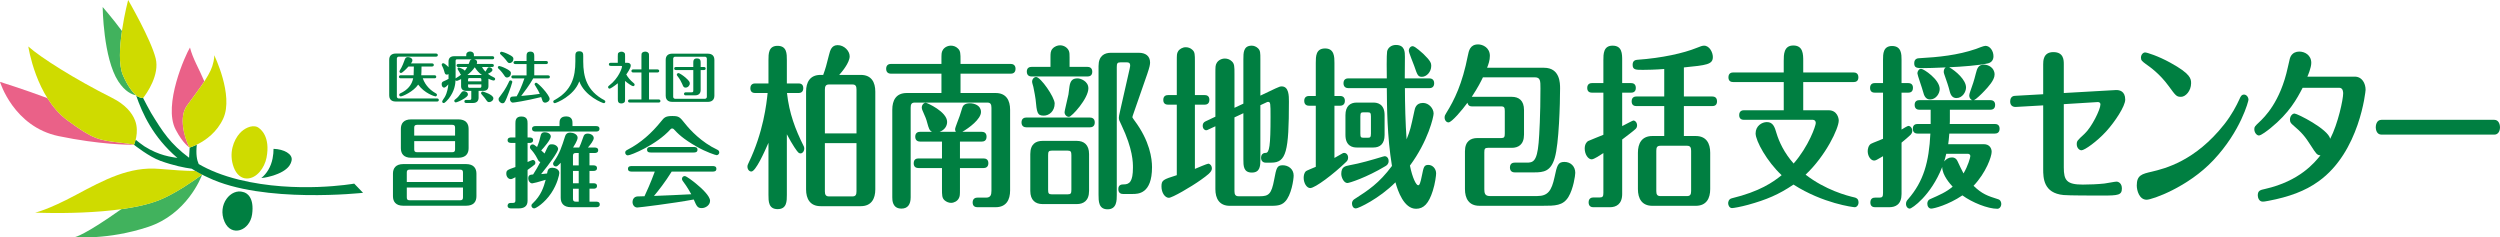 <?xml version="1.0" encoding="UTF-8"?> <svg xmlns="http://www.w3.org/2000/svg" viewBox="0 0 447.786 42.52"><g id="a"></g><g id="b"><g id="c"><g><g><path d="M71.081,17.307c0,.149,.129,.328,.327,.328h6.854c.119,0,.337,.04,.337,.277,0,.248-.228,.278-.337,.278h-7.359c-.437,0-1.19-.129-1.19-1.111v-6.377c0-.793,.506-1.111,1.18-1.111h7.191c.129,0,.337,.04,.337,.278,0,.248-.228,.278-.337,.278h-6.675c-.178,0-.327,.168-.327,.327v6.833Zm4.652-3.283c.238,.744,.912,1.914,2.341,2.698,.089,.049,.188,.109,.188,.268,0,.179-.139,.278-.268,.278-.149,0-1.974-.556-3.094-2.113-.853,1.26-2.787,2.113-3.124,2.113-.119,0-.268-.099-.268-.278,0-.04,0-.178,.168-.258,1.309-.595,2.093-1.518,2.331-2.708h-2.212c-.109,0-.337-.02-.337-.268s.218-.277,.337-.277h2.291c.02-.199,.04-1.31,.04-1.567h-.962c-.417,.466-1.111,1.161-1.339,1.161-.179,0-.278-.139-.278-.268,0-.079,.02-.129,.079-.218,.407-.615,.744-1.557,.793-1.696,.119-.367,.208-.665,.655-.665,.327,0,.793,.198,.793,.575,0,.218-.129,.397-.258,.556h3.759c.109,0,.337,.03,.337,.277,0,.238-.218,.278-.337,.278h-1.865c0,.863-.03,1.359-.05,1.567h2.351c.119,0,.337,.03,.337,.277,0,.238-.208,.268-.327,.268h-2.083Z" fill="#007f41"></path><path d="M80.337,13.271c-.06,.04-.149,.099-.308,.099-.297,0-.367-.258-.426-.486-.179-.645-.327-.913-.437-1.121-.03-.06-.05-.1-.05-.179,0-.149,.129-.268,.278-.268,.179,0,.694,.437,.942,.714v-1.012c0-.516,.258-.952,1.031-.952h2.142c0-.208,0-.407,.05-.506,.119-.218,.387-.337,.635-.337s.536,.119,.645,.337c.05,.109,.05,.288,.05,.506h3.293c.119,0,.337,.04,.337,.278,0,.248-.228,.278-.337,.278h-3.253c.188,.04,.526,.129,.526,.545,0,.129-.04,.208-.069,.288h2.737c.109,0,.337,.03,.337,.268,0,.258-.228,.278-.337,.278h-1.785c.198,.397,.526,.734,.615,.833,.129-.188,.307-.516,.357-.595,.089-.149,.178-.188,.317-.188,.268,0,.575,.208,.575,.476,0,.297-.447,.516-.813,.694,.317,.248,.694,.476,1.051,.635,.109,.05,.248,.109,.248,.298,0,.119-.099,.268-.258,.268-.248,0-.823-.258-.952-.317,.01,.069,.01,.089,.01,.159v1.18c0,.496-.297,.833-.912,.833h-.853v1.22c0,.526-.268,.952-1.031,.952h-1.18c-.099,0-.337-.03-.337-.278,0-.258,.238-.277,.337-.277h.615c.238,0,.288-.099,.288-.288v-1.329h-.913c-.635,0-.912-.357-.912-.833v-1.279c-.615,.317-.704,.317-.784,.317-.02,0-.119,0-.208-.109-.05,.753-.168,1.924-1.21,3.273-.139,.168-.675,.813-.912,.813-.149,0-.278-.119-.278-.268,0-.159,.407-.704,.476-.823,.456-.813,.585-1.746,.625-2.251-.129,.159-.496,.575-.764,.575-.218,0-.427-.228-.427-.615,0-.248,.079-.397,.298-.496,.407-.178,.734-.327,.932-.456v-.853Zm1.031,4.791c0-.139,.089-.198,.218-.297,.446-.328,.655-.635,1.091-1.24,.089-.129,.248-.199,.417-.199,.238,0,.714,.159,.714,.585,0,.148-.02,.307-.595,.694-.674,.456-1.428,.734-1.577,.734-.159,0-.268-.139-.268-.278Zm.238-4.017c.05-.049,.06-.059,.188-.129,.397-.228,.605-.406,.783-.545-.099-.06-.139-.149-.268-.417-.05-.099-.357-.526-.357-.635,0-.119,.089-.238,.228-.238,.01,0,.863,.268,1.071,.585,.119-.159,.278-.347,.446-.665h-1.587c-.099,0-.337-.02-.337-.278,0-.248,.228-.268,.337-.268h1.835c.03-.08,.179-.476,.218-.556,.089-.198,.248-.248,.347-.277h-2.618c-.228,0-.288,.099-.288,.288v3.134Zm4.711-.615c-.575-.417-.873-.754-1.28-1.378-.387,.535-.704,.882-1.319,1.378h2.599Zm-.099,1.141v-.297c0-.188-.05-.298-.288-.298h-1.805c-.238,0-.288,.109-.288,.298v.297h2.38Zm-2.38,.545v.317c0,.188,.05,.298,.288,.298h1.805c.238,0,.288-.1,.288-.298v-.317h-2.38Zm2.619,1.279c.079,0,1.914,.546,1.914,1.21,0,.387-.407,.684-.764,.684-.268,0-.307-.06-.774-.734-.079-.119-.466-.545-.585-.685-.05-.049-.079-.099-.079-.178,0-.218,.169-.298,.288-.298Z" fill="#007f41"></path><path d="M90.834,13.885c-.268,0-.347-.109-.595-.486-.397-.585-.774-.942-.972-1.131-.05-.04-.099-.089-.099-.188,0-.149,.139-.258,.258-.258,.099,0,.595,.149,1.18,.446,.843,.427,.903,.615,.903,.823,0,.585-.417,.793-.675,.793Zm.932,.793c0,.08-.407,1.389-1.002,2.847-.347,.833-.456,.972-.754,.972-.347,0-.704-.337-.704-.704,0-.218,.03-.258,.367-.685,.893-1.121,1.369-2.202,1.527-2.539,.03-.069,.079-.168,.248-.168,.109,0,.317,.089,.317,.277Zm-.476-3.382c-.258,0-.298-.06-.694-.585-.238-.307-.427-.486-.962-1.001-.03-.03-.08-.069-.08-.168,0-.139,.129-.278,.288-.278,.089,0,.635,.159,1.19,.437,.813,.396,.922,.575,.922,.823,0,.546-.397,.774-.665,.774Zm3.025,2.202v-2.023h-2.003c-.099,0-.337-.029-.337-.277,0-.238,.228-.268,.337-.268h2.003v-.813c0-.397,0-.873,.685-.873,.694,0,.694,.516,.694,.873v.813h2.123c.099,0,.327,.02,.327,.268,0,.258-.228,.277-.327,.277h-2.123v2.023h2.46c.099,0,.337,.02,.337,.278,0,.248-.228,.268-.337,.268h-2.648c-.536,.992-1.676,2.539-2.152,3.144,1.518-.119,2.47-.258,3.333-.376-.139-.308-.387-.813-.813-1.478-.099-.159-.119-.168-.119-.238,0-.139,.119-.278,.278-.278,.357,0,2.41,2.231,2.41,2.876,0,.427-.486,.694-.793,.694-.069,0-.337-.02-.466-.288-.04-.099-.208-.605-.248-.714-2.886,.714-4.949,.992-5.078,.992-.308,0-.516-.317-.516-.605,0-.119,.04-.297,.188-.397,.109-.079,.198-.079,1.012-.129,.377-.654,.903-1.765,1.388-3.204h-2.003c-.109,0-.337-.02-.337-.277,0-.238,.218-.268,.337-.268h2.39Z" fill="#007f41"></path><path d="M103.056,10.077c0-.406,0-.893,.684-.893,.724,0,.724,.437,.724,.893v.922c0,2.768,.635,5.257,3.759,6.933,.069,.04,.198,.109,.198,.268,0,.169-.139,.278-.268,.278-.198,0-3.422-1.25-4.394-3.908-.962,2.658-4.196,3.908-4.394,3.908-.129,0-.268-.109-.268-.278,0-.159,.129-.228,.198-.268,3.124-1.676,3.759-4.166,3.759-6.933v-.922Z" fill="#007f41"></path><path d="M112.382,11.247c.317,0,.595,.149,.595,.496,0,.476-.605,1.309-.803,1.597,.297,.526,.684,1.012,1.319,1.538,.099,.079,.178,.159,.178,.288,0,.178-.149,.268-.278,.268-.178,0-.922-.486-1.438-.932v3.213c0,.397,0,.536-.179,.665-.139,.109-.317,.149-.466,.149-.645,0-.645-.437-.645-.813v-2.807c-.704,.565-1.329,.972-1.478,.972s-.268-.119-.268-.278c0-.139,.099-.218,.198-.288,1.736-1.319,2.301-3.204,2.301-3.372,0-.109-.069-.139-.218-.139h-1.726c-.159,0-.417,0-.417-.278s.258-.278,.417-.278h1.18v-1.17c0-.396,0-.535,.178-.674,.149-.109,.327-.149,.486-.149,.218,0,.446,.1,.555,.248,.089,.129,.089,.188,.089,.575v1.17h.417Zm2.509,6.566v-4.83h-1.389c-.159,0-.406,0-.406-.278,0-.268,.248-.278,.406-.278h1.389v-2.311c0-.377-.01-.575,.178-.714,.149-.119,.377-.159,.506-.159,.228,0,.476,.099,.585,.268,.089,.129,.089,.188,.089,.605v2.311h1.408c.139,0,.417,.01,.417,.278,0,.278-.268,.278-.417,.278h-1.408v4.83h1.637c.159,0,.406,0,.406,.278s-.258,.278-.406,.278h-4.979c-.169,0-.417,0-.417-.278s.258-.278,.417-.278h1.984Z" fill="#007f41"></path><path d="M127.956,17.139c0,.793-.516,1.111-1.19,1.111h-6.338c-.437,0-1.19-.129-1.19-1.111v-6.417c0-.804,.506-1.111,1.19-1.111h6.338c.427,0,1.19,.129,1.19,1.111v6.417Zm-1.349-6.645c0-.169-.159-.337-.327-.337h-5.366c-.198,0-.337,.188-.337,.337v6.873c0,.159,.159,.327,.337,.327h5.366c.188,0,.327-.188,.327-.327v-6.873Zm-5.515,2.053c-.119,0-.337-.03-.337-.278s.228-.268,.337-.268h3.085v-.714c0-.357,0-.823,.645-.823,.675,0,.675,.446,.675,.823v.714h.565c.119,0,.337,.03,.337,.268,0,.248-.228,.278-.337,.278h-.565v3.581c0,.526-.268,.952-1.031,.952h-1.617c-.119,0-.337-.03-.337-.268,0-.248,.228-.278,.337-.278h1.042c.228,0,.288-.099,.288-.298v-3.689h-3.085Zm1.706,3.144c-.337,0-.407-.168-.615-.665-.139-.327-.427-.893-.833-1.398-.079-.109-.129-.159-.129-.248,0-.148,.159-.297,.297-.297,.169,0,.833,.437,1.27,.813,.724,.645,.764,.813,.764,1.071,0,.317-.317,.724-.754,.724Z" fill="#007f41"></path><path d="M85.336,35.147c0,.939-.461,1.701-1.843,1.701h-11.267c-1.346,0-1.842-.744-1.842-1.701v-4.057c0-.921,.478-1.701,1.842-1.701h11.267c1.346,0,1.843,.762,1.843,1.701v4.057Zm-1.4-8.592c0,.921-.478,1.701-1.842,1.701h-8.45c-1.346,0-1.842-.744-1.842-1.701v-3.472c0-.939,.46-1.701,1.842-1.701h8.45c1.346,0,1.842,.744,1.842,1.701v3.472Zm-1.01,6.041v-1.701c0-.336-.106-.514-.514-.514h-9.035c-.425,0-.514,.195-.514,.514v1.701h10.062Zm-10.062,.992v1.754c0,.336,.088,.531,.514,.531h9.035c.407,0,.514-.177,.514-.531v-1.754h-10.062Zm8.645-9.301v-1.417c0-.337-.106-.514-.514-.514h-6.289c-.407,0-.514,.195-.514,.514v1.417h7.316Zm-7.316,.992v1.47c0,.337,.106,.514,.514,.514h6.289c.407,0,.514-.177,.514-.514v-1.47h-7.316Z" fill="#007f41"></path><path d="M94.886,24.624c.177,0,.602,.035,.602,.478,0,.461-.425,.496-.602,.496h-.39v3.419c.301-.124,.85-.372,.921-.372,.248,0,.478,.195,.478,.496,0,.106-.018,.213-.089,.301-.089,.089-.62,.514-1.311,.992v5.545c0,1.063-.762,1.346-1.559,1.346h-1.417c-.213,0-.602-.053-.602-.478,0-.106,.035-.496,.549-.496h.372c.425,0,.478-.177,.478-.46v-4.146c-.584,.301-.656,.336-.833,.336-.443,0-.797-.443-.797-.957,0-.638,.159-.691,1.63-1.205v-4.323h-.797c-.213,0-.602-.053-.602-.478,0-.443,.407-.496,.602-.496h.797v-2.462c0-.479,0-1.293,1.063-1.293,1.116,0,1.116,.779,1.116,1.293v2.462h.39Zm3.1,6.448c.106-.584,.195-1.027,.957-1.027,.443,0,1.24,.248,1.24,.939,0,.283-.337,1.949-1.453,3.614-1.205,1.789-2.746,2.728-3.047,2.728-.248,0-.496-.212-.496-.478,0-.23,.124-.337,.213-.408,1.541-1.453,1.984-2.94,2.338-4.234-1.222,.372-2.25,.638-2.409,.638-.39,0-.709-.425-.709-.903,0-.638,.425-.656,.868-.691,.478-.727,.904-1.47,1.293-2.232-.213-.071-.301-.159-.407-.372-.585-1.134-.974-1.559-1.311-1.931-.053-.071-.142-.177-.142-.354,0-.301,.23-.496,.478-.496,.195,0,.266,.053,.797,.461,.337-.797,.443-1.187,.656-2.091,.053-.195,.142-.549,.744-.549,.425,0,1.063,.248,1.063,.762,0,.549-1.276,2.037-1.719,2.498,.354,.301,.39,.336,.602,.549,.744-1.63,.762-1.647,1.346-1.647,.567,0,1.081,.39,1.081,.851s-1.47,2.568-3.047,4.482c.177-.018,.39-.018,1.063-.106Zm2.232-8.486v-.567c0-.301,0-1.169,1.187-1.169,1.134,0,1.134,.886,1.134,1.205v.531h4.252c.177,0,.584,.036,.584,.479,0,.46-.407,.496-.584,.496h-10.895c-.195,0-.602-.053-.602-.496,0-.425,.39-.479,.602-.479h4.323Zm6.112,7.033c.195,0,.602,.053,.602,.496,0,.46-.425,.496-.602,.496h-.744v2.214h.744c.195,0,.602,.035,.602,.478,0,.461-.425,.496-.602,.496h-.744v2.321h1.24c.195,0,.602,.053,.602,.496,0,.46-.425,.496-.602,.496h-4.553c-1.346,0-1.842-.744-1.842-1.701v-6.253c-.585,.602-.656,.655-.868,.655-.283,0-.496-.212-.496-.479,0-.177,.071-.266,.177-.425,1.01-1.471,1.346-2.551,1.984-4.535,.106-.337,.337-.62,.921-.62,.514,0,1.311,.283,1.311,.921,0,.478-.673,1.523-.815,1.753h1.098c.248-.514,.283-.655,.762-1.966,.071-.212,.195-.531,.762-.531,.549,0,1.081,.319,1.081,.797,0,.425-.585,1.169-1.045,1.701h1.24c.177,0,.602,.036,.602,.479,0,.46-.425,.496-.602,.496h-.957v2.214h.744Zm-2.675,0v-2.214h-.514c-.407,0-.514,.177-.514,.514v1.701h1.027Zm0,3.207v-2.214h-1.027v2.214h1.027Zm-1.027,.974v1.807c0,.336,.106,.514,.514,.514h.514v-2.321h-1.027Z" fill="#007f41"></path><path d="M128.369,27.795c-.177,0-1.896-.567-3.543-1.506-2.551-1.453-3.419-2.374-4.163-3.171-.053-.036-.124-.106-.266-.106-.159,0-.213,.071-.301,.142-2.48,2.781-7.104,4.677-7.653,4.677-.248,0-.461-.23-.461-.496,0-.284,.177-.39,.443-.532,2.356-1.205,4.34-3.012,6.005-5.084,.514-.638,.744-.939,1.967-.939s1.346,.159,2.338,1.399c.886,1.116,2.923,3.312,5.722,4.624,.142,.071,.372,.177,.372,.496,0,.336-.301,.496-.46,.496Zm-15.147,2.941c-.283,0-.744,0-.744-.496s.443-.496,.744-.496h14.367c.283,0,.726,0,.726,.496s-.443,.496-.726,.496h-7.281c-1.152,1.86-2.392,3.437-3.171,4.358,2.161-.089,4.5-.177,6.679-.301-.106-.177-.656-1.24-1.47-2.303-.089-.106-.195-.266-.195-.461,0-.266,.213-.496,.496-.496,.301,0,1.559,.975,1.984,1.329,1.098,.886,2.551,2.268,2.551,3.101,0,.797-.815,1.311-1.488,1.311-.762,0-.904-.319-1.435-1.541-3.72,.691-9.797,1.435-10.115,1.435-.514,0-.85-.461-.85-.992,0-.425,.248-.957,.904-.992,.195-.018,1.063-.035,1.24-.035,.319-.673,1.116-2.41,1.843-4.411h-4.057Zm10.966-4.411c.283,0,.744,0,.744,.496s-.461,.496-.744,.496h-7.564c-.266,0-.726,0-.726-.496s.443-.496,.726-.496h7.564Z" fill="#007f41"></path></g><g><path d="M143.032,14.945c.275,0,.848,.062,.848,.842,0,.811-.599,.874-.848,.874h-2.071c.399,3.648,1.497,6.517,2.944,9.417,.1,.187,.15,.312,.15,.499,0,.53-.324,.904-.674,.904-.125,0-.274-.062-.349-.125-.224-.156-1.098-1.403-2.095-3.305v10.851c0,1.123,0,2.557-1.647,2.557s-1.646-1.403-1.646-2.557v-9.323c-.749,1.715-2.295,5.145-3.069,5.145-.399,0-.698-.405-.698-.873,0-.25,.075-.374,.199-.655,2.669-5.519,3.218-10.633,3.418-12.535h-2.245c-.299,0-.848-.094-.848-.842,0-.779,.574-.873,.848-.873h2.395v-4.178c0-1.123,0-2.557,1.622-2.557,1.672,0,1.672,1.403,1.672,2.557v4.178h2.095Zm11.152-1.528c1.896,0,2.595,1.31,2.595,2.994v17.524c0,1.621-.674,2.993-2.595,2.993h-7.21c-1.896,0-2.594-1.341-2.594-2.993V16.41c0-1.653,.674-2.994,2.594-2.994h.474c.449-1.247,.549-1.622,1.023-3.523,.225-.904,.474-1.809,1.572-1.809,1.148,0,2.146,1.029,2.146,1.996,0,1.154-1.397,2.807-1.871,3.336h3.867Zm-.773,10.477v-7.858c0-.592-.15-.904-.723-.904h-4.216c-.574,0-.723,.343-.723,.904v7.858h5.663Zm-5.663,1.746v8.637c0,.562,.15,.904,.723,.904h4.216c.574,0,.723-.312,.723-.904v-8.637h-5.663Z" fill="#007f41"></path><path d="M168.626,13.198h-9.056c-.299,0-.848-.125-.848-.873,0-.779,.574-.873,.848-.873h9.056v-.592c0-1.279,0-1.466,.225-1.871,.274-.499,.873-.811,1.472-.811,.399,0,.873,.125,1.247,.499,.474,.437,.474,.904,.474,2.183v.592h9.006c.3,0,.848,.125,.848,.873,0,.78-.574,.873-.848,.873h-9.006v3.461h6.287c1.896,0,2.594,1.31,2.594,2.993v14.468c0,1.652-.674,2.993-2.594,2.993h-3.268c-.299,0-.848-.093-.848-.842,0-.779,.574-.873,.848-.873h1.547c.798,0,.973-.468,.973-1.216v-14.873c0-.593-.15-.936-.723-.936h-13.023c-.599,0-.723,.343-.723,.936v16.027c0,1.31-.549,2.027-1.647,2.027-1.646,0-1.646-1.528-1.646-2.027v-15.684c0-1.653,.649-2.993,2.594-2.993h6.212v-3.461Zm2.594,10.415c-.125-.156-.15-.343-.15-.468,0-.312,.724-2.027,.823-2.37,.05-.156,.374-1.185,.474-1.497,.1-.312,.374-.78,1.347-.78,.798,0,1.996,.375,1.996,1.559,0,1.278-2.146,2.869-3.343,3.555h3.493c.324,0,.848,.125,.848,.873,0,.78-.549,.873-.848,.873h-3.917v3.025h4.241c.299,0,.848,.093,.848,.842,0,.779-.574,.873-.848,.873h-4.241v3.679c0,1.185,0,1.372-.225,1.777-.25,.468-.823,.78-1.372,.78-.374,0-.823-.156-1.173-.468-.449-.437-.449-.873-.449-2.089v-3.679h-4.216c-.299,0-.848-.094-.848-.842,0-.811,.574-.873,.848-.873h4.216v-3.025h-3.942c-.299,0-.848-.125-.848-.873,0-.779,.574-.873,.848-.873h2.17c-.474-.218-.599-.624-.873-1.622-.175-.686-.299-.966-.848-2.214-.05-.125-.125-.28-.125-.499,0-.468,.324-.873,.723-.873,.175,0,3.817,1.59,3.817,3.43,0,.717-.424,1.435-1.347,1.777h2.919Z" fill="#007f41"></path><path d="M195.242,21.056c.3,0,.848,.125,.848,.873,0,.779-.574,.873-.848,.873h-11.426c-.299,0-.848-.125-.848-.873,0-.78,.574-.873,.848-.873h11.426Zm-7.085-9.074v-1.684c0-.717,0-1.154,.349-1.559,.374-.437,.923-.624,1.372-.624,.674,0,1.322,.405,1.572,.998,.125,.312,.125,.655,.125,1.185v1.684h3.218c.274,0,.848,.093,.848,.873,0,.748-.549,.842-.848,.842h-10.029c-.274,0-.848-.094-.848-.873,0-.749,.549-.842,.848-.842h3.393Zm6.911,22.201c0,1.84-1.073,2.37-2.196,2.37h-6.137c-1.272,0-2.195-.686-2.195-2.37v-6.579c0-1.84,1.023-2.37,2.195-2.37h6.137c1.272,0,2.196,.686,2.196,2.37v6.579Zm-8.133-13.47c-1.173,0-1.222-.592-1.447-2.931-.025-.312-.225-1.34-.399-2.214-.075-.312-.225-.717-.225-.935,0-.437,.324-.842,.724-.842,.798,0,3.318,3.617,3.318,4.74,0,1.372-.973,2.183-1.971,2.183Zm4.965,7.078c0-.624-.125-.811-.649-.811h-2.869c-.549,0-.649,.187-.649,.811v6.205c0,.624,.1,.811,.649,.811h2.869c.549,0,.649-.187,.649-.811v-6.205Zm3.044-11.974c0,1.84-2.994,5.114-3.468,5.114s-.798-.405-.798-.842c0-.218,.424-1.902,.698-3.181,.05-.28,.175-1.528,.25-1.777,.225-.873,.674-1.091,1.422-1.091,.449,0,1.896,.468,1.896,1.777Zm5.089,19.052c0,1.029,0,2.62-1.646,2.62-1.622,0-1.622-1.466-1.622-2.62V11.826c0-1.839,1.073-2.37,2.195-2.37h5.04c1.123,0,1.996,.53,1.996,1.746,0,.343-.075,.78-.499,2.027l-2.495,7.172c-.075,.218-.175,.499-.175,.592s.299,.468,.349,.561c2.794,3.711,3.168,6.891,3.168,8.388,0,4.802-2.495,4.802-3.493,4.802h-1.696c-.3,0-.848-.094-.848-.873,0-.842,.649-.842,.973-.842,1.023,0,1.646-.499,1.646-2.994,0-.936,0-3.305-2.046-7.608-.399-.811-.474-.967-.474-1.341,0-.218,.025-.343,.274-1.466l1.646-7.265c.1-.468,.1-.53,.1-.624,0-.562-.399-.562-.599-.562h-1.148c-.549,0-.649,.187-.649,.842v22.856Z" fill="#007f41"></path><path d="M210.781,11.016c0-1.216,0-1.435,.224-1.809,.225-.405,.798-.748,1.372-.748,.399,0,.848,.125,1.198,.467,.449,.406,.449,.842,.449,2.089v6.018h1.746c.274,0,.848,.062,.848,.842,0,.811-.599,.873-.848,.873h-1.746v11.506c.374-.156,2.195-.936,2.395-.936,.274,0,.648,.312,.648,.873,0,.624-.848,1.216-1.971,2.027-1.796,1.279-5.139,3.212-5.738,3.212-.674,0-1.322-.873-1.322-2.027s.299-1.247,2.744-2.027v-12.628h-1.572c-.299,0-.848-.093-.848-.842,0-.78,.549-.873,.848-.873h1.572v-6.018Zm11.925,7.546v-7.951c0-1.154,0-2.432,1.497-2.432,.374,0,.798,.156,1.123,.468,.424,.405,.424,.811,.424,1.964v6.517l2.694-1.278c.674-.312,.873-.374,1.123-.374,1.297,0,1.297,1.715,1.297,2.713,0,8.949-.474,10.944-3.144,10.944h-1.023c-.449,0-.823-.28-.823-.873s.35-.873,.823-.873c.674,0,.874-1.278,.874-6.455,0-2.432,0-2.682-.449-2.682-.1,0-.125,0-.499,.188l-.873,.405v9.666c0,1.123,0,2.401-1.522,2.401s-1.522-1.216-1.522-2.401v-8.232l-1.597,.749v13.189c0,.593,.15,.936,.724,.936h3.842c1.571,0,2.07-.405,2.544-2.962,.399-2.12,.499-2.588,1.547-2.588,.973,0,1.946,.655,1.946,1.84,0,.686-.399,3.555-1.572,4.708-.698,.717-1.622,.717-2.744,.717h-7.11c-1.896,0-2.594-1.31-2.594-2.993v-11.256l-1.272,.592c-.1,.062-.25,.125-.399,.125-.249,0-.598-.28-.598-.811,0-.343,.125-.624,.549-.811l1.722-.811v-7.702c0-1.278,0-1.497,.224-1.902,.274-.499,.874-.811,1.472-.811,.399,0,.873,.125,1.248,.499,.474,.437,.474,.936,.474,2.214v6.112l1.597-.749Z" fill="#007f41"></path><path d="M239.019,28.29c.2-.094,1.147-.655,1.372-.779,.125-.094,.225-.125,.375-.125,.374,0,.698,.343,.698,.842,0,.406-.174,.593-.324,.749-2.245,2.183-5.588,4.708-6.461,4.708-.624,0-1.173-.873-1.173-1.84,0-.405,.1-.904,.399-1.185,.1-.093,1.547-.686,1.771-.779v-10.945h-1.223c-.274,0-.848-.093-.848-.873,0-.748,.549-.873,.848-.873h1.223v-5.924c0-1.154,0-2.588,1.671-2.588s1.671,1.559,1.671,2.588v5.924h1.023c.274,0,.848,.094,.848,.873,0,.749-.549,.873-.848,.873h-1.023v9.354Zm2.694,1.31c1.921-.343,3.942-.936,6.013-1.559,.125-.031,.225-.062,.299-.062,.349,0,.699,.312,.699,.874,0,.53-.35,.779-.574,.904-3.368,2.027-6.461,3.025-6.811,3.025-.649,0-1.098-1.029-1.098-1.622,0-1.278,.673-1.403,1.472-1.559Zm14.32-15.56c.299,0,.848,.125,.848,.873,0,.78-.574,.873-.848,.873h-4.391c0,2.744,.1,6.486,.299,9.167,.673-1.684,.723-1.964,1.397-5.083,.1-.499,.299-1.434,1.547-1.434,1.048,0,1.896,.998,1.896,1.902,0,.592-.973,4.896-4.241,9.323,.449,2.245,1.123,3.523,1.472,3.523,.25,0,.399-.374,.674-1.746,.299-1.497,.374-1.902,1.147-1.902s1.397,.686,1.397,1.528c0,.343-.175,1.808-.599,3.118-.723,2.276-1.622,3.212-2.994,3.212-2.17,0-3.268-3.181-3.692-4.74-2.919,2.931-6.636,4.677-7.085,4.677-.499,0-.699-.468-.699-.873,0-.499,.299-.686,.424-.779,2.47-1.59,4.416-2.837,6.736-5.956-.873-5.239-.898-10.695-.923-13.938h-6.911c-.299,0-.848-.125-.848-.873,0-.779,.574-.873,.848-.873h6.911c-.025-.779-.05-4.303,.05-4.802,.125-.686,.773-1.185,1.571-1.185,1.622,0,1.622,1.279,1.622,2.152,0,.624-.025,3.305-.025,3.835h4.416Zm-8.033,10.134c0,1.621-.848,2.245-1.996,2.245h-3.019c-.699,0-1.996-.25-1.996-2.245v-3.555c0-1.622,.874-2.245,1.996-2.245h3.019c.724,0,1.996,.25,1.996,2.245v3.555Zm-2.445-3.305c0-.655-.125-.749-.599-.749h-.698c-.449,0-.599,.031-.599,.749v3.056c0,.655,.1,.748,.599,.748h.673c.449,0,.624-.031,.624-.748v-3.056Zm9.131-7.109c-.724,0-.823-.343-1.372-1.934-.15-.437-.973-2.401-.973-2.712,0-.468,.299-.842,.699-.842,.449,0,1.796,1.31,1.896,1.372,1.322,1.278,1.422,1.684,1.422,2.151,0,1.123-.873,1.965-1.671,1.965Z" fill="#007f41"></path><path d="M276.563,12.138c2.869,0,2.869,2.806,2.869,3.679,0,2.775-.2,9.916-.948,12.441-.698,2.432-1.971,2.619-3.692,2.619h-3.493c-.274,0-.848-.093-.848-.873,0-.811,.599-.873,.848-.873h2.146c1.098,0,1.846-.125,2.146-3.555,.125-1.403,.325-5.02,.325-9.76,0-1.31,0-1.964-.998-1.964h-9.306c-.375,.78-.848,1.746-1.996,3.492h7.16c1.272,0,2.196,.655,2.196,2.37v4.396c0,1.84-1.073,2.37-2.196,2.37h-4.266c-.549,0-.648,.187-.648,.811v6.61c0,.717,.125,1.216,.973,1.216h8.507c1.921,0,2.57-.966,3.094-3.368,.449-2.12,.599-2.744,1.771-2.744,1.147,0,1.946,.811,1.946,1.964,0,.468-.349,2.869-1.223,4.303-.973,1.59-2.395,1.59-4.64,1.59h-11.301c-1.896,0-2.595-1.31-2.595-2.993v-6.767c0-1.839,1.073-2.37,2.195-2.37h4.291c.549,0,.649-.187,.649-.811v-4.022c0-.624-.1-.842-.649-.842h-5.214c-.274,0-.674-.031-.824-.655-.898,1.247-2.819,3.523-3.393,3.523-.399,0-.699-.405-.699-.873,0-.312,.1-.499,.299-.811,1.472-2.37,2.869-5.207,3.867-10.29,.174-.842,.374-1.996,1.846-1.996,.798,0,2.096,.561,2.096,2.058,0,.78-.25,1.497-.499,2.121h10.204Z" fill="#007f41"></path><path d="M287.187,10.829c0-1.154,0-2.65,1.646-2.65,1.722,0,1.722,1.465,1.722,2.65v4.054h1.597c.25,0,.848,.062,.848,.873,0,.779-.599,.842-.848,.842h-1.597v5.987c.673-.343,1.896-.998,1.996-.998,.35,0,.674,.375,.674,.873,0,.406-.225,.593-.324,.686-.35,.343-2.021,1.59-2.345,1.84v9.76c0,1.84-1.098,2.37-2.195,2.37h-2.969c-.3,0-.849-.093-.849-.873s.574-.873,.849-.873h1.123c.549,0,.673-.187,.673-.811v-7.141c-.524,.343-1.671,1.123-2.096,1.123-.648,0-1.247-.904-1.247-1.933,0-.78,.349-1.185,.599-1.341,.025-.031,2.295-.936,2.744-1.123v-7.546h-2.045c-.3,0-.849-.094-.849-.842,0-.78,.574-.873,.849-.873h2.045v-4.054Zm14.42,6.455h5.09c.299,0,.848,.093,.848,.873s-.574,.842-.848,.842h-5.09v5.363h2.121c1.896,0,2.595,1.31,2.595,2.993v6.517c0,1.622-.648,2.993-2.595,2.993h-7.759c-1.896,0-2.594-1.31-2.594-2.993v-6.517c0-1.621,.648-2.993,2.594-2.993h2.121v-5.363h-4.989c-.275,0-.849-.062-.849-.842,0-.811,.599-.873,.849-.873h4.989v-4.927c-1.497,.125-3.093,.156-3.817,.156-1.272,0-1.846,0-1.846-.904,0-.842,.599-.873,.873-.904,4.416-.312,8.258-1.185,10.578-2.12,.724-.281,.998-.405,1.347-.405,.998,0,1.572,1.247,1.572,2.027,0,1.341-1.098,1.465-5.189,1.871v5.208Zm1.297,9.729c0-.592-.149-.904-.723-.904h-4.79c-.599,0-.724,.312-.724,.904v7.203c0,.593,.149,.904,.724,.904h4.79c.574,0,.723-.312,.723-.904v-7.203Z" fill="#007f41"></path><path d="M319.492,14.695h-9.056c-.275,0-.849-.062-.849-.842,0-.811,.599-.873,.849-.873h9.056v-2.058c0-1.123,0-2.775,1.721-2.775,1.771,0,1.771,1.622,1.771,2.775v2.058h9.031c.299,0,.848,.094,.848,.873s-.574,.842-.848,.842h-9.031v5.052h4.541c1.547,0,1.821,1.434,1.821,1.839,0,1.403-2.32,6.299-5.938,9.698,3.543,2.744,7.41,3.773,8.782,4.084,.2,.062,.699,.156,.699,.904,0,.468-.325,.842-.674,.842-.25,0-5.663-.655-10.977-4.053-2.62,1.777-4.84,2.712-8.108,3.617-1.373,.375-2.62,.593-2.894,.593-.449,0-.699-.468-.699-.873,0-.094,.025-.717,.624-.874,5.015-1.216,7.435-2.899,8.957-4.147-2.62-2.432-4.665-6.143-4.665-7.483s1.123-2.027,2.021-2.027c1.098,0,1.397,.873,1.722,1.996,.449,1.497,1.372,3.523,3.068,5.426,2.719-3.118,3.967-6.767,3.967-7.266,0-.312-.2-.561-.499-.561h-12.374c-.299,0-.848-.094-.848-.842,0-.78,.574-.873,.848-.873h7.135v-5.052Z" fill="#007f41"></path><path d="M337.276,16.597h-1.472c-.274,0-.848-.062-.848-.842,0-.811,.599-.873,.848-.873h1.472v-4.179c0-.998,0-2.463,1.622-2.463,1.696,0,1.696,1.528,1.696,2.463v4.179h1.198c.299,0,.848,.093,.848,.842,0,.811-.574,.873-.848,.873h-1.198v6.61c.399-.25,1.073-.655,1.223-.655,.374,0,.699,.405,.699,.873,0,.25-.1,.499-.299,.717-.35,.343-1.048,.936-1.622,1.403v9.199c0,1.871-1.073,2.37-2.195,2.37h-2.544c-.274,0-.849-.062-.849-.842,0-.811,.574-.873,.849-.873h.773c.524,0,.648-.187,.648-.811v-6.611c-1.098,.655-1.322,.78-1.597,.78-.574,0-1.147-.749-1.147-1.684,0-.375,.125-1.029,.574-1.31,.324-.187,1.871-.748,2.17-.904v-8.263Zm11.875,7.328c-.075,.998-.125,1.341-.2,1.902h6.387c.998,0,1.397,.717,1.397,1.372,0,.842-.998,3.71-3.243,6.081,1.522,1.465,2.495,1.808,4.391,2.401,.449,.125,.574,.561,.574,.842,0,.468-.3,.873-.699,.873-1.722,0-4.516-1.123-6.262-2.401-2.544,1.715-5.114,2.37-5.588,2.37-.424,0-.698-.405-.698-.873,0-.437,.2-.686,.474-.811,1.771-.78,2.919-1.278,4.066-2.245-.375-.405-1.871-2.027-1.871-3.523-2.046,5.176-5.439,7.452-5.813,7.452-.349,0-.674-.343-.674-.842,0-.405,.175-.624,.375-.842,2.794-3.212,3.742-6.673,3.992-11.755h-2.295c-.25,0-.848-.062-.848-.873,0-.78,.574-.842,.848-.842h2.345v-2.557h-2.021c-.249,0-.848-.062-.848-.873,0-.78,.599-.842,.848-.842h9.48c-.374-.125-.549-.499-.549-.842,0-.188,.075-.375,.15-.624,.474-1.341,.698-1.964,1.022-3.274,.25-1.029,.499-1.622,1.497-1.622,.648,0,1.871,.468,1.871,1.777,0,.998-1.147,2.214-1.821,2.931-.549,.593-1.497,1.497-1.871,1.653h2.944c.274,0,.848,.093,.848,.842,0,.779-.549,.873-.848,.873h-7.26v1.777c0,.094,0,.592-.025,.779h8.083c.274,0,.848,.062,.848,.842s-.549,.873-.848,.873h-8.158Zm-4.616-11.724c-1.147,0-1.671,0-1.671-.873,0-.842,.648-.904,.948-.904,3.417-.188,6.811-.53,10.104-1.653,.249-.093,1.397-.561,1.696-.561,.823,0,1.447,.904,1.447,1.871,0,.749-.449,1.154-1.023,1.278-1.497,.343-4.64,.593-6.91,.686,1.222,.686,3.019,2.276,3.019,3.617,0,.811-.649,1.902-1.722,1.902-.599,0-.998-.374-1.197-1.185-.2-.842-.524-1.777-.973-3.056-.1-.25-.1-.375-.1-.499,0-.374,.175-.624,.349-.749-2.146,.094-3.093,.125-3.967,.125Zm2.894,3.742c0,.811-.673,1.871-1.721,1.871-.749,0-1.073-.592-1.272-1.434-.125-.53-.998-2.962-.998-3.212,0-.468,.299-.842,.674-.842,.424,0,3.318,1.902,3.318,3.617Zm1.173,11.599c-.175,.749-.25,.967-.375,1.372,.399-.468,.848-.717,1.422-.717,.449,0,.773,.25,.948,.624,.2,.468,.923,1.933,1.098,2.245,.798-1.341,1.223-2.869,1.223-3.118,0-.281-.25-.406-.474-.406h-3.842Z" fill="#007f41"></path><path d="M378.962,16.13c.674-.031,1.696,.187,1.696,1.715,0,1.185-1.846,3.96-3.368,5.644-1.697,1.871-3.917,3.43-4.466,3.43-.374,0-.848-.405-.848-1.091,0-.592,.125-.686,1.372-1.84,1.322-1.216,2.869-4.396,2.869-5.27,0-.374-.274-.437-.474-.437l-6.087,.375v11.35c0,2.308,.524,3.056,3.418,3.056,1.197,0,2.669-.062,3.842-.188,.35-.031,1.871-.343,2.171-.343,.374,0,.973,.312,.973,1.216,0,1.185-.624,1.279-3.418,1.279-1.721,0-6.112,0-7.035-.094-3.593-.343-3.643-3.056-3.643-4.646v-11.412l-4.89,.28c-.649,.031-1.023-.343-1.023-.966,0-.967,.673-1.029,.948-1.029l4.964-.28v-5.363c0-.593,0-2.183,1.821-2.183,1.871,0,1.871,1.465,1.871,2.183v5.145l9.306-.53Z" fill="#007f41"></path><path d="M385.396,30.754c2.345-.562,7.784-1.871,13.023-8.513,1.297-1.652,2.17-3.305,2.719-4.521,.175-.405,.349-.78,.798-.78s.798,.468,.798,.936c0,.187-1.347,5.582-6.287,10.82-4.541,4.833-10.977,7.078-11.95,7.078-1.322,0-1.771-1.652-1.771-2.557,0-1.84,.923-2.058,2.669-2.463Zm3.019-15.373c-1.547-2.12-3.243-3.336-4.091-3.929-.624-.468-.848-.624-.848-1.123,0-.561,.399-.936,.748-.936,.299,0,2.32,.624,4.516,1.84,3.643,1.996,3.717,2.869,3.717,3.679,0,1.372-.998,2.432-1.796,2.432-.824,0-.948-.187-2.246-1.964Z" fill="#007f41"></path><path d="M412.437,15.724c-1.023,1.964-2.37,4.49-5.763,7.234-.499,.405-1.671,1.31-2.071,1.31-.374,0-.823-.499-.823-1.123,0-.437,.1-.53,.923-1.31,.848-.811,3.742-3.523,5.089-9.822,.349-1.59,.374-1.684,.574-2.026,.349-.53,.873-.749,1.472-.749,.973,0,2.146,.624,2.146,2.027,0,.873-.624,2.307-.699,2.463h8.482c1.322,0,1.946,1.216,1.946,2.37,0,.187-1.048,11.101-8.407,16.37-2.445,1.777-5.364,2.807-8.932,3.492-.648,.125-.873,.156-1.073,.156-.699,0-.898-.749-.898-1.123,0-.842,.424-.967,1.322-1.154,6.187-1.403,8.881-4.74,9.904-6.018-.624-.031-.773-.281-1.697-1.715-1.073-1.684-1.622-2.339-3.268-3.742-.274-.25-.499-.437-.499-.936,0-.624,.424-1.091,.823-1.091,.474,0,6.013,2.775,6.387,4.521,1.422-2.744,2.32-7.079,2.32-8.107,0-.218,0-1.029-.699-1.029h-6.561Z" fill="#007f41"></path><path d="M446.763,21.462c.873,0,1.023,.998,1.023,1.31,0,.779-.375,1.341-1.023,1.341h-20.208c-.873,0-1.023-.936-1.023-1.31,0-.25,.075-1.341,1.023-1.341h20.208Z" fill="#007f41"></path></g><g><path d="M21.724,37.465c-6.622,4.703-8.269,4.991-8.269,4.991,0,0,5.777,.588,13.051-1.803,6.942-2.282,9.49-8.796,9.704-9.383-1.377,1.012-4.756,3.383-7.646,4.551-1.898,.767-4.302,1.294-6.841,1.644Z" fill="#41b25d"></path><path d="M33.971,26.436c-.327-.356-2.296-4.996-.495-7.502,1.055-1.468,2.217-2.968,3.125-4.353-.96-2.299-2.057-4.029-2.572-6.067-.789,1.241-4.866,10.28-2.574,14.686,1.353,2.601,2.516,3.236,2.516,3.236Z" fill="#ea6188"></path><path d="M12.075,21.553c-1.465-1.079-2.637-2.481-3.575-3.975C4.24,15.987,0,14.665,0,14.665c0,0,2.424,8.036,10.504,9.716,7.325,1.523,12.594,1.562,13.498,1.55-.18-.08-.895-.217-2.41-.371-3.921-.469-4.836-.562-9.516-4.008Z" fill="#ea6188"></path><path d="M22.024,13.479c-.796-1.833-.593-5.073-.177-7.921-1.642-2.23-3.459-4.304-3.459-4.304,0,0,.096,9.164,2.799,13.313,1.209,1.855,2.439,2.36,3.167,2.505-.649-.598-1.5-1.681-2.33-3.593Z" fill="#41b25d"></path><g><path d="M28.491,30.246c-5.304-.445-9.769,1.925-14.873,4.659-5.104,2.734-7.327,3.177-7.327,3.177,0,0,14.976,.704,22.271-2.243,2.924-1.182,6.305-3.569,7.651-4.561-.425-.221-.866-.456-1.226-.665-1.527,.038-4.422-.193-6.496-.367Z" fill="#cfdb00"></path><path d="M63.447,32.89s-10.312,1.828-20.623-.703c-2.977-.731-5.359-1.714-7.233-2.803-.319-.693-.524-1.729-.342-3.475-.561,.274-1.018,.442-1.278,.526,0,.001-.09,1.306-.103,1.819-3.377-2.529-4.712-4.599-6.815-8.041-.309-.505-1.224-2.273-1.42-2.654-.249,.009-.863-.13-1.252-.468,1.123,3.239,3.003,7.439,7.395,11.202-1.097-.192-3.253-.405-5.901-2.079-.45-.284-1.099-.817-1.581-1.187-.139,.549-.293,.903-.293,.904,.065,.052,2.698,2.15,4.73,2.88,2.377,.854,4.331,1.236,5.604,1.407,.515,.339,2.106,1.236,2.969,1.592,9.832,4.711,27.725,2.726,27.725,2.726l-1.583-1.647Z" fill="#007f41"></path><path d="M38.364,9.878s.092,.653-.343,1.993c-.633,1.951-2.744,4.556-4.546,7.062-1.801,2.506,.156,7.149,.496,7.502,.288-.094,.819-.29,1.466-.62,1.438-.733,3.435-2.132,4.557-4.604,1.887-4.158-1.63-11.334-1.63-11.334Z" fill="#cfdb00"></path><path d="M27.884,10.46c-.847-3.415-4.932-10.46-4.932-10.46,0,0-2.568,9.718-.935,13.479,.83,1.912,1.689,2.995,2.337,3.593,.387,.357,1.024,.497,1.279,.488,.655-.838,2.984-4.141,2.251-7.099Z" fill="#cfdb00"></path><path d="M20.077,17.531c-6.695-3.36-12.812-7.232-15.005-9.205,0,0,1.34,9.066,6.995,13.23,4.68,3.445,5.603,3.537,9.524,4.005,1.996,.202,2.41,.371,2.41,.371,0,0,1.006-2.223,.191-4.35-.538-1.402-1.761-2.869-4.115-4.051Z" fill="#cfdb00"></path></g><path d="M43.574,34.401c.674,.147,1.992,.995,1.584,3.975-.407,2.981-3.717,4.128-4.936,1.347-1.351-3.084,1.145-6.039,3.352-5.323Z" fill="#007f41"></path><path d="M46.088,22.745c-1.069-.446-2.413,.314-3.13,1.109-1.085,1.202-2.055,3.554-1.084,6.138,.48,1.278,1.365,1.981,2.346,1.981,1.75,0,3.163-1.897,3.519-3.732,.727-3.75-1.029-5.184-1.651-5.495Z" fill="#cfdb00"></path><path d="M48.994,26.66c.003,.523-.046,1.095-.168,1.722-.297,1.53-1.064,2.732-2.021,3.506,.367-.031,.748-.089,1.142-.182,3.889-.915,4.19-2.506,4.29-2.998,.204-1.124-1.385-1.994-3.244-2.049Z" fill="#007f41"></path></g></g></g></g></svg> 